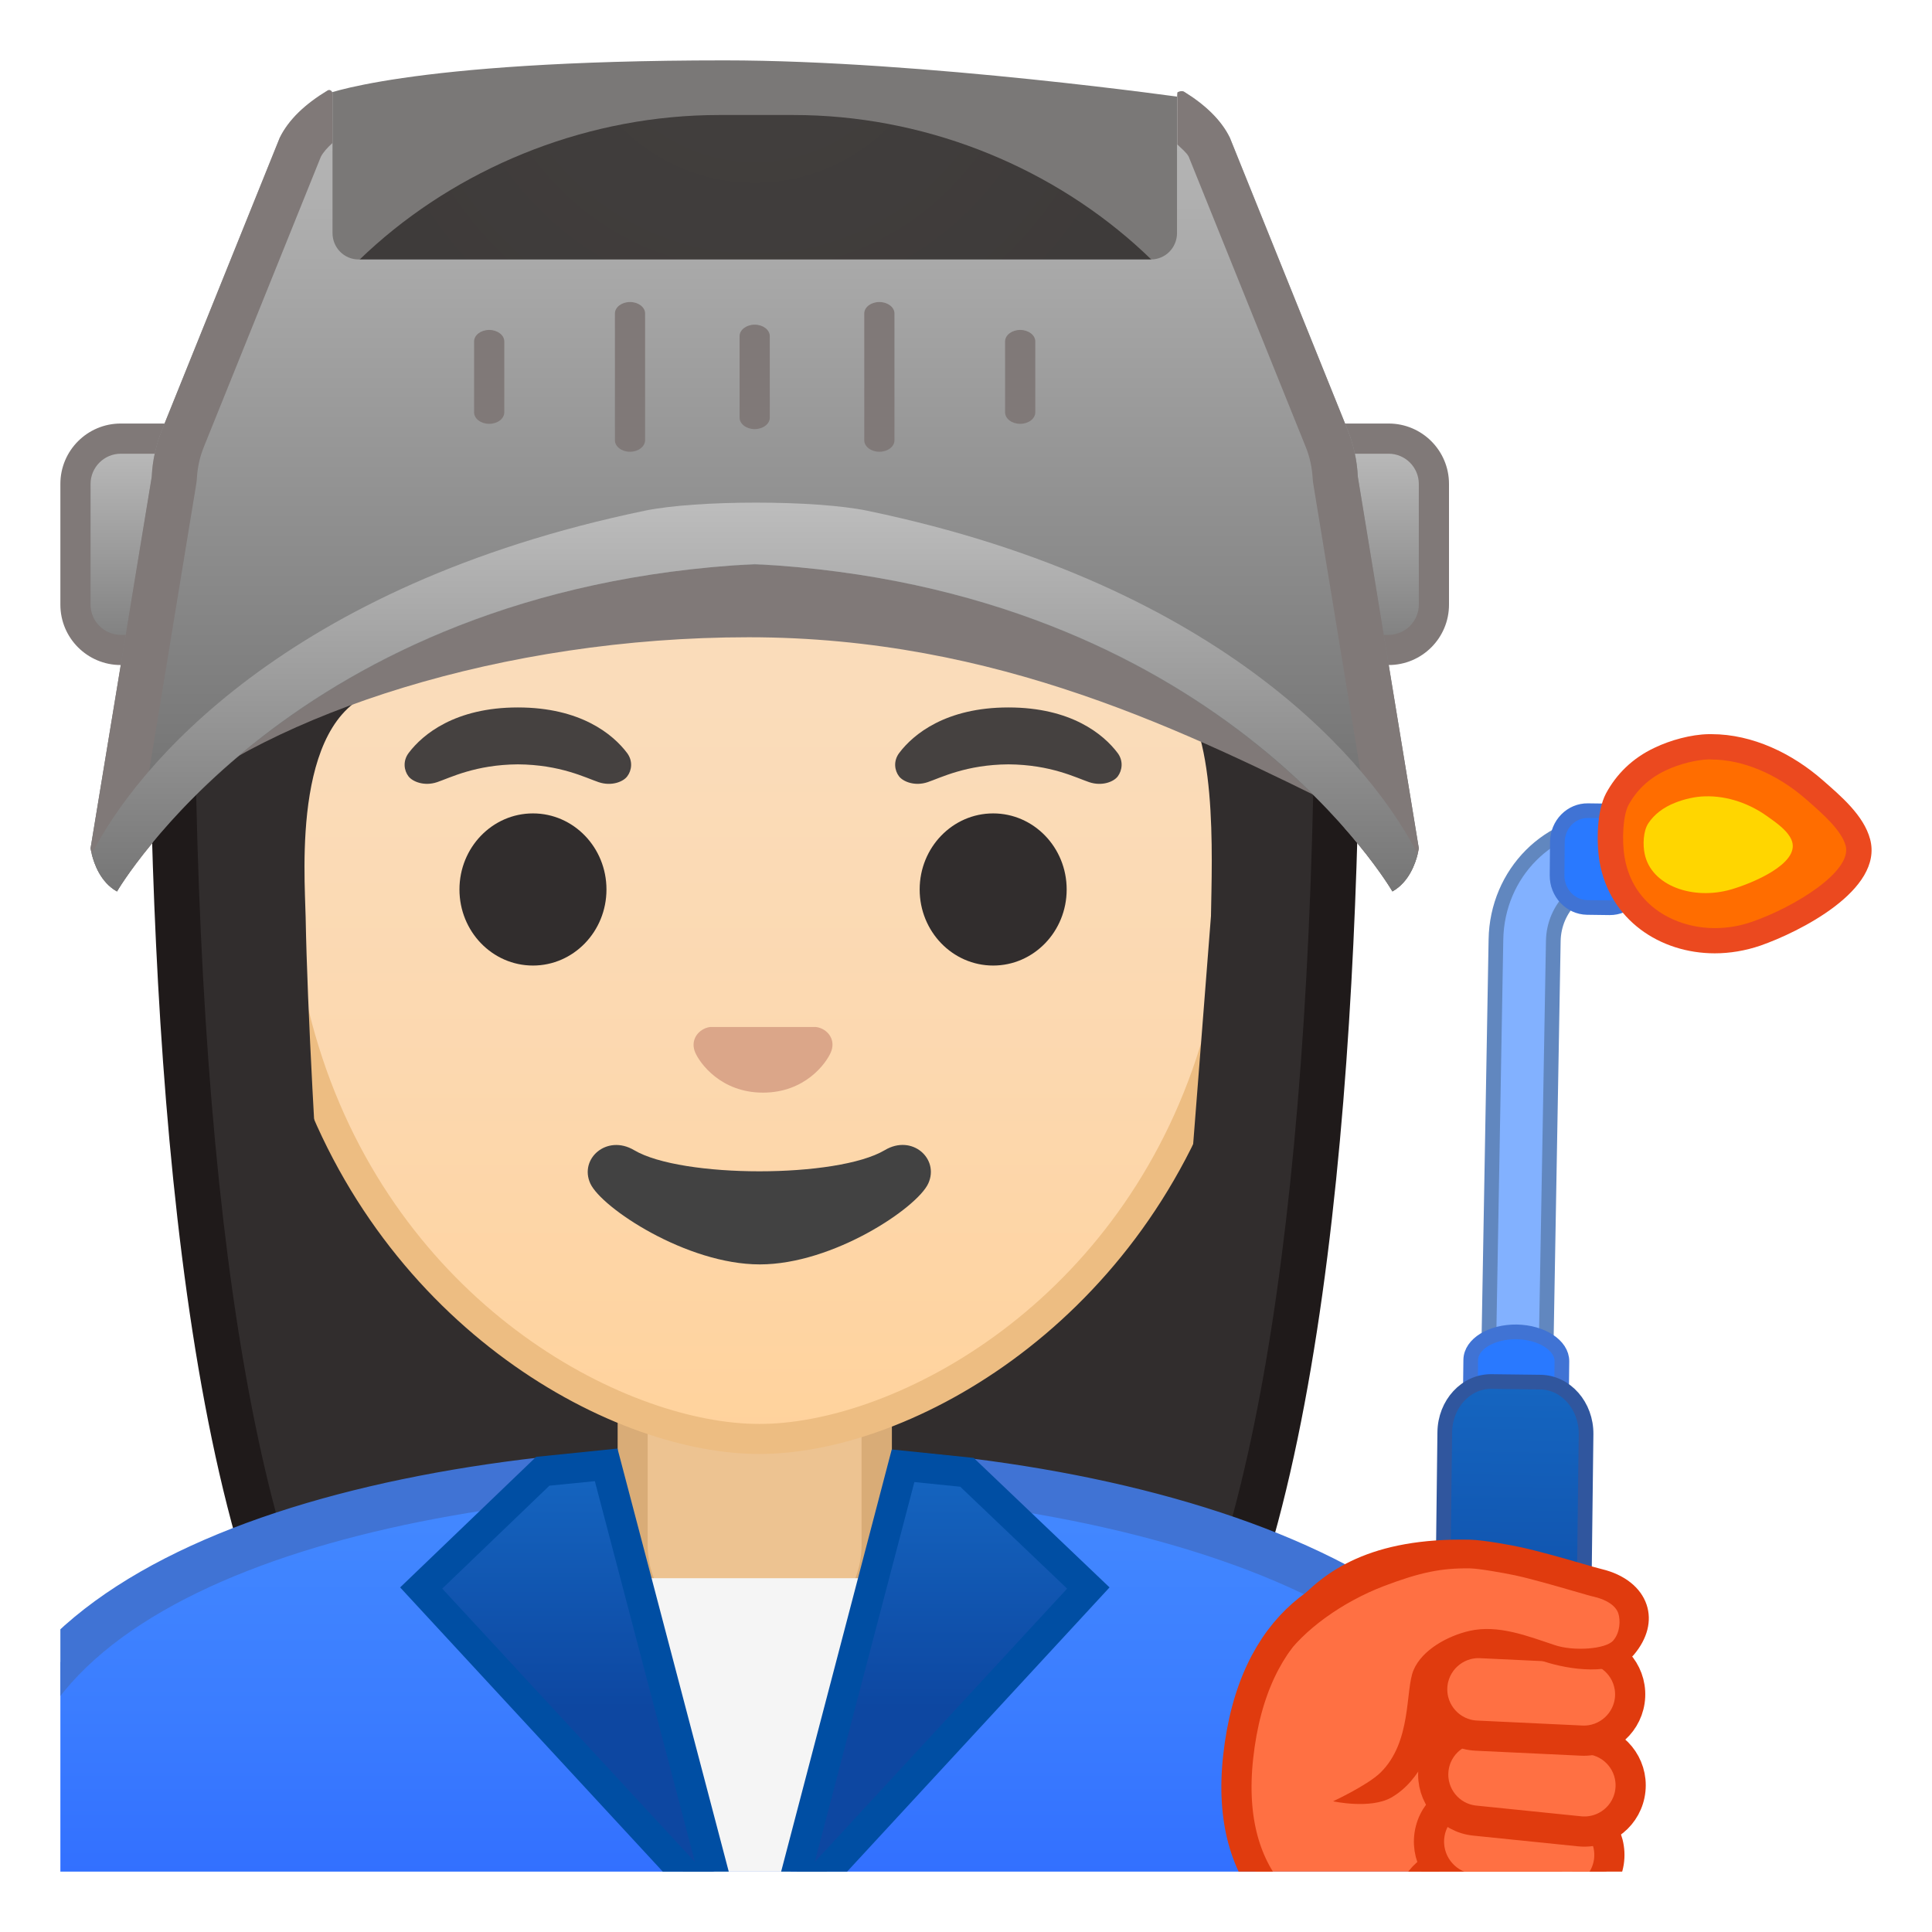 <svg width="128" height="128" style="enable-background:new 0 0 128 128;" xmlns="http://www.w3.org/2000/svg" xmlns:xlink="http://www.w3.org/1999/xlink">
  <g id="_x31_">
    <g>
      <defs>
        <rect id="SVGID_1_" height="120" width="120" x="4" y="4"/>
      </defs>
      <clipPath id="SVGID_3_">
        <use style="overflow:visible;" xlink:href="#SVGID_1_"/>
      </clipPath>
      <g style="clip-path:url(#SVGID_3_);">
        <defs>
          <rect id="SVGID_4_" height="100" width="84" x="8" y="20.06"/>
        </defs>
        <clipPath id="SVGID_5_">
          <use style="overflow:visible;" xlink:href="#SVGID_4_"/>
        </clipPath>
        <g style="clip-path:url(#SVGID_5_);">
          <radialGradient id="SVGID_6_" cx="-20.104" cy="-131.909" gradientTransform="matrix(0.826 0 0 0.826 66.856 101.287)" gradientUnits="userSpaceOnUse" r="57.904">
            <stop offset="0" style="stop-color:#454140"/>
            <stop offset="1" style="stop-color:#312D2D"/>
          </radialGradient>
          <path d="M33.02,119.82c0,0-6.8-0.35-10.21-5.09c-7.37-10.23-11.42-35.81-11.42-72.02 c0-1.66,0.26-16.4,10.66-26.83C28.8,9.12,38.4,5.69,50.57,5.69c12.08,0,21.52,3.38,28.05,10.04 c9.82,10.02,10.04,24.16,9.99,26.89c0,36.31-4.06,61.89-11.42,72.12c-3.3,4.59-9.79,5.06-10.25,5.09L50,119.79L33.02,119.82z" style="fill:url(#SVGID_6_);"/>
          <path d="M50.57,7.19c11.66,0,20.74,3.23,26.98,9.59c9.6,9.8,9.59,24.2,9.56,25.81l0,0.12 c0,35.9-3.96,61.17-11.14,71.15c-2.84,3.94-8.55,4.43-9.08,4.46l-16.9-0.03l-16.88,0.03c-0.58-0.04-6.25-0.54-9.08-4.46 c-7.18-9.98-11.14-35.24-11.14-71.17c0-0.63,0.08-15.58,10.22-25.75C29.57,10.47,38.81,7.19,50.57,7.19 M50.57,4.19 C9.56,4.19,9.89,42.1,9.89,42.71c0,24.56,1.88,59.25,11.71,72.9c3.9,5.41,11.43,5.71,11.43,5.71L50,121.29l16.97,0.03 c0,0,7.53-0.3,11.43-5.71c9.83-13.65,11.71-48.34,11.71-72.9C90.1,42.1,91.58,4.19,50.57,4.19L50.57,4.19z" style="fill:#1F1A1A;"/>
        </g>
      </g>
      <g id="XMLID_11_" style="clip-path:url(#SVGID_3_);">
        <linearGradient id="SVGID_7_" gradientUnits="userSpaceOnUse" x1="50" x2="50" y1="97.258" y2="136.074">
          <stop offset="3.247793e-03" style="stop-color:#448AFF"/>
          <stop offset="0.404" style="stop-color:#3B7DFF"/>
          <stop offset="1" style="stop-color:#2962FF"/>
        </linearGradient>
        <path d="M-0.5,136.07v-15.26c0-16.24,25.36-23.53,50.5-23.56h0.13c25.03,0,50.36,8.09,50.36,23.56 v15.26H-0.5z" style="fill:url(#SVGID_7_);"/>
        <path d="M50.13,98.76c12.9,0,25.42,2.19,34.36,6c6.62,2.83,14.51,7.91,14.51,16.05v13.76H1v-13.76 c0-15.2,24.61-22.03,49-22.06L50.13,98.76 M50.13,95.76c-0.05,0-0.09,0-0.13,0c-25.49,0.03-52,7.28-52,25.06v16.76h104v-16.76 C102,104.06,75.74,95.76,50.13,95.76L50.13,95.76z" style="fill:#4073D4;"/>
      </g>
      <g id="XMLID_3_" style="clip-path:url(#SVGID_3_);">
        <path d="M49.17,109.54c-4,0-7.26-3.22-7.26-7.17v-8.98h16.16v8.98c0,3.96-3.26,7.17-7.26,7.17H49.17z" style="fill:#EDC391;"/>
        <path d="M57.08,94.39v7.98c0,3.4-2.81,6.17-6.26,6.17h-1.65c-3.45,0-6.26-2.77-6.26-6.17v-7.98H50H57.08 M59.08,92.39H50h-9.08v9.98c0,4.51,3.7,8.17,8.26,8.17h1.65c4.56,0,8.26-3.66,8.26-8.17V92.39L59.08,92.39z" style="fill:#D9AC77;"/>
      </g>
      <g style="clip-path:url(#SVGID_3_);">
        <polygon points="39.44,104.56 59.33,104.56 50.01,130.61 " style="fill:#F5F5F5;"/>
        <g>
          <linearGradient id="SVGID_8_" gradientUnits="userSpaceOnUse" x1="37.964" x2="37.964" y1="97.274" y2="120.578">
            <stop offset="0" style="stop-color:#1565C0"/>
            <stop offset="0.682" style="stop-color:#0D47A1"/>
            <stop offset="1" style="stop-color:#0D47A1"/>
          </linearGradient>
          <polygon points="27.9,105.21 35.96,97.48 40.16,97.05 48.03,126.99 " style="fill:url(#SVGID_8_);"/>
          <path d="M39.41,98.13l6.63,25.23L29.3,105.25l7.1-6.82L39.41,98.13 M40.91,95.97l-5.39,0.55l-9.01,8.65 l23.51,25.44L40.91,95.97L40.91,95.97z" style="fill:#004EA3;"/>
        </g>
        <g>
          <linearGradient id="SVGID_9_" gradientUnits="userSpaceOnUse" x1="62.047" x2="62.047" y1="97.283" y2="120.579">
            <stop offset="0" style="stop-color:#1565C0"/>
            <stop offset="0.682" style="stop-color:#0D47A1"/>
            <stop offset="1" style="stop-color:#0D47A1"/>
          </linearGradient>
          <polygon points="59.83,97.11 64.06,97.55 72.1,105.21 52,126.99 " style="fill:url(#SVGID_9_);"/>
          <path d="M60.58,98.19l3.04,0.31l7.08,6.75l-16.72,18.11L60.58,98.19 M59.08,96.03l-9.06,34.58 l23.49-25.44l-9-8.58L59.08,96.03L59.08,96.03z" style="fill:#004EA3;"/>
        </g>
      </g>
      <g style="clip-path:url(#SVGID_3_);">
        <g>
          <linearGradient id="SVGID_10_" gradientUnits="userSpaceOnUse" x1="50.306" x2="50.306" y1="94.77" y2="17.947">
            <stop offset="0" style="stop-color:#FFD29C"/>
            <stop offset="0.024" style="stop-color:#FFD39E"/>
            <stop offset="0.316" style="stop-color:#FCD8AF"/>
            <stop offset="0.629" style="stop-color:#FADCBA"/>
            <stop offset="1" style="stop-color:#F9DDBD"/>
          </linearGradient>
          <path d="M50.31,95.33c-2.3,0-4.91-0.5-7.56-1.43c-11.33-4.01-24.57-16.34-24.57-37.88 c0-28.72,17.31-38.91,32.13-38.91c14.82,0,32.13,10.19,32.13,38.91c0,21.58-13.26,33.9-24.61,37.9 C55.19,94.84,52.59,95.33,50.31,95.33z" style="fill:url(#SVGID_10_);"/>
          <path d="M50.31,18.1L50.31,18.1c8.41,0,16.06,3.25,21.55,9.15c6.27,6.73,9.58,16.68,9.58,28.77 c0,21.06-12.9,33.07-23.94,36.96c-2.53,0.89-5.01,1.36-7.19,1.36c-2.19,0-4.69-0.48-7.23-1.38 c-11.03-3.9-23.9-15.92-23.9-36.94c0-12.09,3.31-22.03,9.58-28.77C34.24,21.35,41.9,18.1,50.31,18.1 M50.31,16.1L50.31,16.1 L50.31,16.1c-17.2,0-33.13,12.79-33.13,39.91c0,21.79,13.49,34.67,25.23,38.83c2.8,0.99,5.5,1.49,7.9,1.49 c2.38,0,5.07-0.49,7.85-1.47c11.76-4.14,25.28-17.03,25.28-38.84C83.44,28.89,67.51,16.1,50.31,16.1L50.31,16.1z" style="fill:#EDBD82;"/>
        </g>
        <g>
          <defs>
            <path id="SVGID_11_" d="M16.41,88.91l-1.5-51.44c0-16.95,15.78-29.85,32.73-29.85h4.93c16.95,0,32.54,12.9,32.54,29.85 l-1.5,51.18L16.41,88.91z"/>
          </defs>
          <clipPath id="SVGID_12_">
            <use style="overflow:visible;" xlink:href="#SVGID_11_"/>
          </clipPath>
          <g style="clip-path:url(#SVGID_12_);">
            <radialGradient id="SVGID_13_" cx="-22.869" cy="-123.059" gradientTransform="matrix(0.796 0 0 0.796 68.204 97.6)" gradientUnits="userSpaceOnUse" r="48.206">
              <stop offset="0" style="stop-color:#454140"/>
              <stop offset="1" style="stop-color:#312D2D"/>
            </radialGradient>
            <path d="M87.89,42.71c0,0,1.02-35.57-37.81-35.57S12.11,42.71,12.11,42.71s0.33,45.48,3.2,51.39 s7.2,5.71,7.2,5.71s-2.03-26.54-2.26-39.04c-0.06-2.92-0.94-13.73,5.16-15.09C47.76,40.66,60.41,28.8,60.41,28.8 c3.29,7.19,13.58,14.19,17.27,16.86c3.03,2.19,2.61,11.2,2.55,15.03l-3.05,39.06c0,0,4.68,0.37,7.65-5.64 C87.8,88.08,87.89,42.71,87.89,42.71z" style="fill:url(#SVGID_13_);"/>
          </g>
        </g>
        <g>
          <path d="M54.37,68.12c-0.1-0.04-0.21-0.07-0.32-0.08h-6.99c-0.11,0.01-0.21,0.04-0.32,0.08 c-0.63,0.26-0.98,0.91-0.68,1.61c0.3,0.7,1.69,2.66,4.49,2.66c2.8,0,4.19-1.96,4.49-2.66C55.35,69.03,55,68.37,54.37,68.12z" style="fill:#DBA689;"/>
          <g>
            <ellipse cx="35.31" cy="58.93" rx="4.87" ry="5.04" style="fill:#312D2D;"/>
            <ellipse cx="65.8" cy="58.93" rx="4.87" ry="5.04" style="fill:#312D2D;"/>
            <radialGradient id="SVGID_14_" cx="34.308" cy="49.395" gradientUnits="userSpaceOnUse" r="5.6">
              <stop offset="0.09" style="stop-color:#454140"/>
              <stop offset="1" style="stop-color:#454140"/>
            </radialGradient>
            <path d="M41.54,49.88c-0.93-1.23-3.07-3.01-7.23-3.01s-6.31,1.79-7.23,3.01 c-0.41,0.54-0.31,1.17-0.02,1.55c0.26,0.35,1.04,0.68,1.9,0.39c0.86-0.29,2.54-1.16,5.35-1.18c2.81,0.02,4.49,0.89,5.35,1.18 c0.86,0.29,1.64-0.03,1.9-0.39C41.85,51.05,41.95,50.42,41.54,49.88z" style="fill:url(#SVGID_14_);"/>
            <radialGradient id="SVGID_15_" cx="66.803" cy="49.395" gradientUnits="userSpaceOnUse" r="5.6">
              <stop offset="0.09" style="stop-color:#454140"/>
              <stop offset="1" style="stop-color:#454140"/>
            </radialGradient>
            <path d="M74.04,49.88c-0.93-1.23-3.07-3.01-7.23-3.01c-4.16,0-6.31,1.79-7.23,3.01 c-0.41,0.54-0.31,1.17-0.02,1.55c0.26,0.35,1.04,0.68,1.9,0.39c0.86-0.29,2.54-1.16,5.35-1.18c2.81,0.02,4.49,0.89,5.35,1.18 c0.86,0.29,1.64-0.03,1.9-0.39C74.34,51.05,74.45,50.42,74.04,49.88z" style="fill:url(#SVGID_15_);"/>
          </g>
          <path d="M58.62,76.2c-3.15,1.87-13.46,1.87-16.61,0c-1.81-1.07-3.65,0.57-2.9,2.21 c0.74,1.61,6.37,5.36,11.23,5.36s10.42-3.75,11.16-5.36C62.25,76.77,60.43,75.12,58.62,76.2z" style="fill:#424242;"/>
        </g>
      </g>
      <g style="clip-path:url(#SVGID_3_);">
        <g>
          <linearGradient id="SVGID_16_" gradientUnits="userSpaceOnUse" x1="10" x2="10" y1="28.952" y2="45.093">
            <stop offset="0" style="stop-color:#BDBDBD"/>
            <stop offset="1" style="stop-color:#757575"/>
          </linearGradient>
          <path d="M8,43.06c-1.65,0-3-1.35-3-3v-8c0-1.65,1.35-3,3-3h4c1.65,0,3,1.35,3,3v8 c0,1.65-1.35,3-3,3H8z" style="fill:url(#SVGID_16_);"/>
          <path d="M12,30.06c1.1,0,2,0.9,2,2v8c0,1.1-0.9,2-2,2H8c-1.1,0-2-0.9-2-2v-8c0-1.1,0.9-2,2-2H12 M12,28.06H8c-2.21,0-4,1.79-4,4v8c0,2.21,1.79,4,4,4h4c2.21,0,4-1.79,4-4v-8C16,29.85,14.21,28.06,12,28.06L12,28.06z" style="fill:#807978;"/>
        </g>
        <g>
          <linearGradient id="SVGID_17_" gradientUnits="userSpaceOnUse" x1="90" x2="90" y1="28.952" y2="45.093">
            <stop offset="0" style="stop-color:#BDBDBD"/>
            <stop offset="1" style="stop-color:#757575"/>
          </linearGradient>
          <path d="M88,43.06c-1.65,0-3-1.35-3-3v-8c0-1.65,1.35-3,3-3h4c1.65,0,3,1.35,3,3v8 c0,1.65-1.35,3-3,3H88z" style="fill:url(#SVGID_17_);"/>
          <path d="M92,30.06c1.1,0,2,0.9,2,2v8c0,1.1-0.9,2-2,2h-4c-1.1,0-2-0.9-2-2v-8c0-1.1,0.9-2,2-2H92 M92,28.06h-4c-2.21,0-4,1.79-4,4v8c0,2.21,1.79,4,4,4h4c2.21,0,4-1.79,4-4v-8C96,29.85,94.21,28.06,92,28.06L92,28.06z" style="fill:#807978;"/>
        </g>
        <path d="M78.7,21.68H21.3V6.34C21.3,6.34,26.72,4,48,4c13.15,0,30.7,2.5,30.7,2.5V21.68z" style="opacity:0.7;fill:#423F3E;"/>
        <g>
          <path d="M49.6,32.84c-13.33,0-31.05,6.41-39.1,10.97c0,0,0,5.77,0,9.88 c7.55-6.43,22.78-11.47,39.1-11.47c16.5,0,29.01,6.27,39.82,11.62c0.05-2.14,0.36-10.2-0.69-12.75 C80.68,36.43,63.09,32.84,49.6,32.84z" style="fill:#807978;"/>
          <g>
            <g>
              <linearGradient id="SVGID_18_" gradientUnits="userSpaceOnUse" x1="50" x2="50" y1="4.395" y2="51.564">
                <stop offset="0" style="stop-color:#BDBDBD"/>
                <stop offset="1" style="stop-color:#757575"/>
              </linearGradient>
              <path d="M89.96,31.59c-0.05-1.07-0.28-2.13-0.68-3.12l-7.8-19.35 c-0.58-1.18-1.64-2.18-3.03-3.04c-0.2-0.13-0.47,0.04-0.47,0.29v9.07c0,0.97-0.77,1.75-1.73,1.75H23.76 c-0.96,0-1.73-0.78-1.73-1.75l0-9.25c0-0.18-0.18-0.29-0.32-0.2c-1.46,0.88-2.57,1.91-3.17,3.13l-7.8,19.35 c-0.4,0.99-0.63,2.05-0.68,3.12L6,56.2c0,0,0.02,0.15,0.08,0.38c0.15,0.62,0.57,1.86,1.67,2.48c0,0,11.21-19.36,40.58-21.58 c1.11-0.08,2.23-0.08,3.34,0c29.37,2.22,40.58,21.58,40.58,21.58c1.1-0.62,1.52-1.86,1.67-2.48C93.98,56.35,94,56.2,94,56.2 L89.96,31.59z" style="fill:url(#SVGID_18_);"/>
            </g>
            <g>
              <path d="M67.59,28.08L67.59,28.08c-0.55,0-1-0.34-1-0.76v-4.7c0-0.42,0.45-0.76,1-0.76h0 c0.55,0,1,0.34,1,0.76v4.7C68.59,27.74,68.14,28.08,67.59,28.08z" style="fill:#807978;"/>
              <path d="M58.26,29.93L58.26,29.93c-0.55,0-1-0.34-1-0.76v-8.4c0-0.42,0.45-0.76,1-0.76h0 c0.55,0,1,0.34,1,0.76v8.4C59.26,29.59,58.82,29.93,58.26,29.93z" style="fill:#807978;"/>
              <path d="M50,28.43L50,28.43c-0.55,0-1-0.34-1-0.76v-5.4c0-0.42,0.45-0.76,1-0.76h0 c0.55,0,1,0.34,1,0.76v5.4C51,28.09,50.55,28.43,50,28.43z" style="fill:#807978;"/>
              <path d="M32.41,28.08L32.41,28.08c-0.55,0-1-0.34-1-0.76v-4.7c0-0.42,0.45-0.76,1-0.76l0,0 c0.55,0,1,0.34,1,0.76v4.7C33.41,27.74,32.96,28.08,32.41,28.08z" style="fill:#807978;"/>
              <path d="M41.74,29.93L41.74,29.93c-0.55,0-1-0.34-1-0.76v-8.4c0-0.42,0.45-0.76,1-0.76h0 c0.55,0,1,0.34,1,0.76v8.4C42.73,29.59,42.29,29.93,41.74,29.93z" style="fill:#807978;"/>
            </g>
            <g>
              <path d="M22.02,6.16C22.02,6.16,22.02,6.16,22.02,6.16c-0.03-0.11-0.12-0.19-0.22-0.19 c-0.03,0-0.07,0.01-0.1,0.03c-1.46,0.88-2.57,1.91-3.17,3.13l-7.8,19.35c-0.4,0.99-0.63,2.05-0.68,3.12L6,56.2 c0,0,0.02,0.15,0.08,0.38c0.15,0.62,0.58,1.86,1.67,2.48c0,0,0.75-1.28,2.35-3.21c0.18-0.22-0.22-2.29-0.31-4.21L13,32.08 c0.02-0.11,0.03-0.23,0.04-0.34c0.04-0.74,0.19-1.46,0.47-2.14l7.75-19.22c0.16-0.3,0.43-0.6,0.76-0.9V6.16z" style="fill:#807978;"/>
              <path d="M89.96,31.59c-0.05-1.07-0.28-2.13-0.68-3.12l-7.8-19.35c-0.58-1.18-1.64-2.18-3.03-3.04 c-0.05-0.03-0.1-0.04-0.15-0.04c-0.08,0-0.24,0.03-0.3,0.09v3.44c0.28,0.27,0.61,0.54,0.75,0.8l7.75,19.22 c0.28,0.68,0.43,1.41,0.47,2.14c0.01,0.12,0.02,0.23,0.04,0.34l3.21,19.57c-0.35-0.37-0.73-0.76-1.13-1.15v4.38 c2.17,2.47,3.17,4.18,3.17,4.18c1.1-0.62,1.52-1.86,1.67-2.48C93.98,56.35,94,56.2,94,56.2L89.96,31.59z" style="fill:#807978;"/>
            </g>
            <linearGradient id="SVGID_19_" gradientUnits="userSpaceOnUse" x1="50" x2="50" y1="33.302" y2="59.242">
              <stop offset="0" style="stop-color:#BDBDBD"/>
              <stop offset="1" style="stop-color:#757575"/>
            </linearGradient>
            <path d="M7.75,59.06c0,0,11.53-20.09,42.25-21.69c30.72,1.6,42.25,21.69,42.25,21.69 c1.1-0.62,1.52-1.86,1.67-2.48c-2.9-5.7-12.64-17.79-36.45-22.74c-3.44-0.72-11.33-0.72-14.77,0 C18.89,38.79,8.97,50.88,6.08,56.58C6.23,57.21,6.65,58.45,7.75,59.06z" style="fill:url(#SVGID_19_);"/>
          </g>
        </g>
      </g>
      <g style="clip-path:url(#SVGID_3_);">
        <g>
          <path d="M120.95,54.78l-14.1-0.32 c-4.2-0.09-7.67,3.39-7.74,7.79l-0.64,36.36l3.8,0.09l0.64-36.36c0.04-2.19,1.78-3.94,3.87-3.89l14.1,0.32L120.95,54.78z" style="fill:#82B1FF;stroke:#6187BF;stroke-width:0.973;stroke-miterlimit:10;"/>
          <path d="M106.64,60.14l-1.49-0.02 c-1.11-0.02-2-0.97-1.99-2.13l0.02-2.21c0.01-1.16,0.92-2.09,2.03-2.07l1.49,0.02c1.11,0.02,2,0.97,1.99,2.13l-0.02,2.21 C108.66,59.23,107.75,60.15,106.64,60.14z" style="fill:#2979FF;stroke:#4073D4;stroke-width:0.973;stroke-miterlimit:10;"/>
          <path d="M103.48,90.19 c0.01-1.05-1.33-1.92-3-1.95c-1.67-0.02-3.03,0.81-3.04,1.86L97,127.92l6.05,0.08L103.48,90.19z" style="fill:#2979FF;stroke:#4073D4;stroke-width:0.973;stroke-miterlimit:10;"/>
        </g>
        <linearGradient id="SVGID_20_" gradientTransform="matrix(1 0.02 -0.02 1 1.807 -2.317)" gradientUnits="userSpaceOnUse" x1="100.627" x2="100.627" y1="92.309" y2="125.99">
          <stop offset="0" style="stop-color:#1565C0"/>
          <stop offset="0.682" style="stop-color:#0D47A1"/>
          <stop offset="1" style="stop-color:#0D47A1"/>
        </linearGradient>
        <path d="M98.15,125.39l3.78,0.05 c1.54,0.02,2.8-1.36,2.82-3.08l0.33-27.34c0.02-1.88-1.33-3.42-3.01-3.45l-3.26-0.04c-1.68-0.02-3.07,1.48-3.09,3.36l-0.33,27.34 C95.38,123.96,96.61,125.37,98.15,125.39z" style="fill:url(#SVGID_20_);stroke:#30569E;stroke-width:0.973;stroke-miterlimit:10;"/>
        <g>
          <g>
            <path d="M113.61,62.33c-2.92,0-6.15-1.65-6.8-5.35c-0.22-1.22-0.15-3.1,0.33-4.01 c0.63-1.17,1.58-2.07,2.84-2.67c1.02-0.49,2.26-0.8,3.24-0.82l0.17,0c2.27,0,4.75,1.03,6.81,2.83l0.15,0.13 c1.12,0.99,2.4,2.1,2.74,3.38c0.66,2.47-3.78,5.02-6.73,6.04C115.46,62.17,114.54,62.33,113.61,62.33z" style="fill:#FF6D00;"/>
            <path d="M113.39,50.32c2.07,0,4.35,0.96,6.25,2.62l0.15,0.13c0.98,0.86,2.21,1.94,2.49,2.96 c0.45,1.7-3.38,4.06-6.2,5.04c-0.8,0.28-1.63,0.42-2.47,0.42c-2.57,0-5.41-1.44-5.97-4.66c-0.21-1.2-0.1-2.82,0.24-3.47 c0.54-1.01,1.37-1.79,2.46-2.31c0.9-0.43,2.04-0.72,2.9-0.74L113.39,50.32 M113.39,48.64c-0.06,0-0.12,0-0.19,0 c-1.17,0.02-2.54,0.4-3.58,0.9c-1.49,0.7-2.54,1.77-3.22,3.03c-0.62,1.17-0.64,3.28-0.42,4.55c0.67,3.82,3.99,6.04,7.63,6.04 c1,0,2.02-0.17,3.02-0.51c2.55-0.89,8.17-3.68,7.27-7.05c-0.42-1.58-1.94-2.86-3.15-3.92 C118.75,49.93,116.12,48.64,113.39,48.64L113.39,48.64z" style="fill:#EB491F;"/>
          </g>
          <path d="M109.21,54.54c0.37-0.56,0.96-1.04,1.78-1.36c0.57-0.23,1.33-0.41,1.96-0.42 c1.53-0.05,2.99,0.51,4.09,1.29c0.65,0.46,1.46,1.01,1.69,1.7c0.46,1.48-2.61,2.76-4.01,3.17c-2.54,0.75-5.34-0.23-5.76-2.37 C108.84,55.99,108.86,55.06,109.21,54.54z" style="fill:#FFD600;"/>
        </g>
      </g>
      <g style="clip-path:url(#SVGID_3_);">
        <path d=" M100.82,129.79l-8-0.25c-6.96-0.71-11.7-4.77-10.79-13.12c1.97-18.12,21.83-12.18,23.64-6.3 C108.37,118.92,103.92,130.1,100.82,129.79z" style="fill:#FF7043;stroke:#E03B0E;stroke-width:2;stroke-linecap:round;stroke-linejoin:round;stroke-miterlimit:10;"/>
        <path d=" M93.5,126L93.5,126c-0.27,1.7,0.89,3.29,2.59,3.57l4.33,0.69c1.7,0.27,3.29-0.89,3.57-2.59v0c0.27-1.7-0.89-3.29-2.59-3.57 l-4.33-0.69C95.37,123.14,93.77,124.3,93.5,126z" style="fill:#FF7043;stroke:#E03B0E;stroke-width:2;stroke-linecap:round;stroke-linejoin:round;stroke-miterlimit:10;"/>
        <path d=" M94.71,121.54L94.71,121.54c-0.26,1.71,0.91,3.31,2.62,3.58l5.68,0.87c1.71,0.26,3.31-0.91,3.58-2.62l0,0 c0.26-1.71-0.91-3.31-2.62-3.58l-5.68-0.87C96.58,118.66,94.97,119.83,94.71,121.54z" style="fill:#FF7043;stroke:#E03B0E;stroke-width:2;stroke-linecap:round;stroke-linejoin:round;stroke-miterlimit:10;"/>
        <path d=" M94.97,117.26L94.97,117.26c-0.17,1.68,1.05,3.19,2.74,3.36l6.95,0.71c1.68,0.17,3.19-1.05,3.36-2.74v0 c0.17-1.68-1.05-3.19-2.74-3.36l-6.95-0.71C96.64,114.35,95.14,115.57,94.97,117.26z" style="fill:#FF7043;stroke:#E03B0E;stroke-width:2;stroke-linecap:round;stroke-linejoin:round;stroke-miterlimit:10;"/>
        <path d=" M94.89,111.78L94.89,111.78c-0.08,1.69,1.23,3.13,2.92,3.21l6.98,0.33c1.69,0.08,3.13-1.23,3.21-2.92v0 c0.08-1.69-1.23-3.13-2.92-3.21l-6.98-0.33C96.41,108.78,94.97,110.09,94.89,111.78z" style="fill:#FF7043;stroke:#E03B0E;stroke-width:2;stroke-linecap:round;stroke-linejoin:round;stroke-miterlimit:10;"/>
        <g>
          <path d="M105.57,104.92c-0.77-0.19-3.45-1.06-5.22-1.45c-0.67-0.15-2.45-0.48-3.13-0.49 c-2.18-0.04-9.12,2.5-10.74,4.1c-0.79,0.78-0.85,2.21-1.04,3.21c0.38-0.41-4.71,8.94,5.07,7.16c4.09-0.52,3.01-5.45,4.36-6.82 c1.03-1.05,2.7-2.6,7.64-0.91c1.38,0.47,3.76,0.45,4.63-0.6C108.65,107.29,107.81,105.48,105.57,104.92z" style="fill:#FF7043;"/>
          <path d="M109.09,106.31c-0.38-1.13-1.46-1.99-2.96-2.35c-0.26-0.06-0.74-0.2-1.32-0.37 c-1.17-0.34-2.78-0.8-4-1.07c-0.62-0.14-2.52-0.49-3.38-0.51c-6.63-0.15-9.7,2.08-11.66,4.3c-1.29,1.45-1.06,4.1-0.73,3.61 c1.29-1.92,3.9-3.79,6.65-4.84c2.42-0.92,3.83-1.2,5.72-1.17c0.58,0.01,2.26,0.31,2.97,0.46c1.15,0.25,2.72,0.71,3.87,1.04 c0.62,0.18,1.13,0.33,1.4,0.39c0.83,0.2,1.41,0.6,1.57,1.1c0.14,0.43,0.13,1.25-0.34,1.79c-0.49,0.57-2.61,0.73-3.88,0.3 c-1.8-0.6-3.74-1.37-5.64-0.94c-1.44,0.33-3.14,1.25-3.71,2.6c-0.56,1.32-0.09,4.75-2.2,6.8c-0.87,0.84-3.13,1.89-3.13,1.89 s2.47,0.54,3.86-0.25c1.96-1.12,2.9-3.62,3.29-5.64c0.17-0.9,0.14-2.5,0.42-2.76c0.87-0.86,1.88-2.12,6.41-0.61 c1.58,0.52,4.68,1.03,5.95-0.45C109.15,108.56,109.45,107.38,109.09,106.31z" style="fill:#E03B0E;"/>
        </g>
      </g>
    </g>
  </g>
  <g id="grid" style="display:none;">
    <g style="display:inline;">
      <g style="opacity:0.6;">
        <circle cx="64" cy="64" r="28" style="opacity:0.61;fill:none;stroke:#000000;stroke-width:0.263;stroke-miterlimit:10;"/>
        <line style="opacity:0.61;fill:none;stroke:#000000;stroke-width:0.25;stroke-miterlimit:10;" x1="84" x2="84" y1="0" y2="128"/>
        <line style="opacity:0.61;fill:none;stroke:#000000;stroke-width:0.25;stroke-miterlimit:10;" x1="44" x2="44" y1="0" y2="128"/>
        <line style="opacity:0.61;fill:none;stroke:#000000;stroke-width:0.25;stroke-miterlimit:10;" x1="64" x2="64" y1="0" y2="128"/>
        <line style="opacity:0.61;fill:none;stroke:#000000;stroke-width:0.25;stroke-miterlimit:10;" x1="128" x2="0" y1="64" y2="64"/>
        <line style="opacity:0.61;fill:none;stroke:#000000;stroke-width:0.25;stroke-miterlimit:10;" x1="128" x2="0" y1="44" y2="44"/>
        <line style="opacity:0.61;fill:none;stroke:#000000;stroke-width:0.25;stroke-miterlimit:10;" x1="128" x2="0" y1="83.75" y2="83.75"/>
        <line style="opacity:0.61;fill:none;stroke:#000000;stroke-width:0.25;stroke-miterlimit:10;" x1="128" x2="0" y1="128" y2="0"/>
        <line style="opacity:0.61;fill:none;stroke:#000000;stroke-width:0.25;stroke-miterlimit:10;" x1="0" x2="128" y1="128" y2="0"/>
        <g style="opacity:0.61;">
          <path d="M64,4.26c32.94,0,59.74,26.8,59.74,59.74S96.94,123.74,64,123.74S4.26,96.94,4.26,64S31.06,4.26,64,4.26 M64,4 C30.86,4,4,30.86,4,64s26.86,60,60,60s60-26.86,60-60S97.14,4,64,4L64,4z"/>
        </g>
        <path d="M107.97,115.97H20.03 c-4.42,0-8.03-3.61-8.03-8.03V20.03c0-4.42,3.61-8.03,8.03-8.03h87.94c4.42,0,8.03,3.61,8.03,8.03v87.91 C116,112.36,112.39,115.97,107.97,115.97z" style="opacity:0.61;fill:none;stroke:#000000;stroke-width:0.258;stroke-miterlimit:10;"/>
        <path d="M100,124H28c-4.4,0-8-3.6-8-8 V12c0-4.4,3.6-8,8-8h72c4.4,0,8,3.6,8,8v104C108,120.4,104.4,124,100,124z" style="opacity:0.61;fill:none;stroke:#000000;stroke-width:0.263;stroke-miterlimit:10;"/>
        <path d="M113.77,108H14.23 C8.6,108,4,103.4,4,97.77V30.28c0-5.63,4.6-10.23,10.23-10.23h99.54c5.63,0,10.23,4.6,10.23,10.23v67.48 C124,103.4,119.4,108,113.77,108z" style="opacity:0.61;fill:none;stroke:#000000;stroke-width:0.263;stroke-miterlimit:10;"/>
      </g>
      <g>
        <g style="opacity:0.2;">
          <defs>
            <rect id="SVGID_2_" height="128" style="opacity:0.2;" width="128" x="0" y="0"/>
          </defs>
          <clipPath id="SVGID_21_">
            <use style="overflow:visible;" xlink:href="#SVGID_2_"/>
          </clipPath>
          <g style="clip-path:url(#SVGID_21_);">
            <g>
              <line style="fill:none;stroke:#000000;stroke-width:0.25;stroke-miterlimit:10;" x1="-28" x2="-28" y1="160" y2="-32"/>
              <line style="fill:none;stroke:#000000;stroke-width:0.25;stroke-miterlimit:10;" x1="-24" x2="-24" y1="160" y2="-32"/>
              <line style="fill:none;stroke:#000000;stroke-width:0.25;stroke-miterlimit:10;" x1="-20" x2="-20" y1="160" y2="-32"/>
              <line style="fill:none;stroke:#000000;stroke-width:0.25;stroke-miterlimit:10;" x1="-16" x2="-16" y1="160" y2="-32"/>
              <line style="fill:none;stroke:#000000;stroke-width:0.25;stroke-miterlimit:10;" x1="-12" x2="-12" y1="160" y2="-32"/>
              <line style="fill:none;stroke:#000000;stroke-width:0.25;stroke-miterlimit:10;" x1="-8" x2="-8" y1="160" y2="-32"/>
              <line style="fill:none;stroke:#000000;stroke-width:0.25;stroke-miterlimit:10;" x1="-4" x2="-4" y1="160" y2="-32"/>
              <line style="fill:none;stroke:#000000;stroke-width:0.25;stroke-miterlimit:10;" x1="0" x2="0" y1="160" y2="-32"/>
              <line style="fill:none;stroke:#000000;stroke-width:0.25;stroke-miterlimit:10;" x1="4" x2="4" y1="160" y2="-32"/>
              <line style="fill:none;stroke:#000000;stroke-width:0.25;stroke-miterlimit:10;" x1="8" x2="8" y1="160" y2="-32"/>
              <line style="fill:none;stroke:#000000;stroke-width:0.25;stroke-miterlimit:10;" x1="12" x2="12" y1="160" y2="-32"/>
              <line style="fill:none;stroke:#000000;stroke-width:0.25;stroke-miterlimit:10;" x1="16" x2="16" y1="160" y2="-32"/>
              <line style="fill:none;stroke:#000000;stroke-width:0.25;stroke-miterlimit:10;" x1="20" x2="20" y1="160" y2="-32"/>
              <line style="fill:none;stroke:#000000;stroke-width:0.25;stroke-miterlimit:10;" x1="24" x2="24" y1="160" y2="-32"/>
              <line style="fill:none;stroke:#000000;stroke-width:0.25;stroke-miterlimit:10;" x1="28" x2="28" y1="160" y2="-32"/>
              <line style="fill:none;stroke:#000000;stroke-width:0.25;stroke-miterlimit:10;" x1="32" x2="32" y1="160" y2="-32"/>
              <line style="fill:none;stroke:#000000;stroke-width:0.25;stroke-miterlimit:10;" x1="36" x2="36" y1="160" y2="-32"/>
              <line style="fill:none;stroke:#000000;stroke-width:0.25;stroke-miterlimit:10;" x1="40" x2="40" y1="160" y2="-32"/>
              <line style="fill:none;stroke:#000000;stroke-width:0.25;stroke-miterlimit:10;" x1="44" x2="44" y1="160" y2="-32"/>
              <line style="fill:none;stroke:#000000;stroke-width:0.25;stroke-miterlimit:10;" x1="48" x2="48" y1="160" y2="-32"/>
              <line style="fill:none;stroke:#000000;stroke-width:0.25;stroke-miterlimit:10;" x1="52" x2="52" y1="160" y2="-32"/>
              <line style="fill:none;stroke:#000000;stroke-width:0.25;stroke-miterlimit:10;" x1="56" x2="56" y1="160" y2="-32"/>
              <line style="fill:none;stroke:#000000;stroke-width:0.25;stroke-miterlimit:10;" x1="60" x2="60" y1="160" y2="-32"/>
              <line style="fill:none;stroke:#000000;stroke-width:0.25;stroke-miterlimit:10;" x1="64" x2="64" y1="160" y2="-32"/>
              <line style="fill:none;stroke:#000000;stroke-width:0.25;stroke-miterlimit:10;" x1="68" x2="68" y1="160" y2="-32"/>
              <line style="fill:none;stroke:#000000;stroke-width:0.25;stroke-miterlimit:10;" x1="72" x2="72" y1="160" y2="-32"/>
              <line style="fill:none;stroke:#000000;stroke-width:0.25;stroke-miterlimit:10;" x1="76" x2="76" y1="160" y2="-32"/>
              <line style="fill:none;stroke:#000000;stroke-width:0.25;stroke-miterlimit:10;" x1="80" x2="80" y1="160" y2="-32"/>
              <line style="fill:none;stroke:#000000;stroke-width:0.25;stroke-miterlimit:10;" x1="84" x2="84" y1="160" y2="-32"/>
              <line style="fill:none;stroke:#000000;stroke-width:0.25;stroke-miterlimit:10;" x1="88" x2="88" y1="160" y2="-32"/>
              <line style="fill:none;stroke:#000000;stroke-width:0.25;stroke-miterlimit:10;" x1="92" x2="92" y1="160" y2="-32"/>
              <line style="fill:none;stroke:#000000;stroke-width:0.25;stroke-miterlimit:10;" x1="96" x2="96" y1="160" y2="-32"/>
              <line style="fill:none;stroke:#000000;stroke-width:0.25;stroke-miterlimit:10;" x1="100" x2="100" y1="160" y2="-32"/>
              <line style="fill:none;stroke:#000000;stroke-width:0.25;stroke-miterlimit:10;" x1="104" x2="104" y1="160" y2="-32"/>
              <line style="fill:none;stroke:#000000;stroke-width:0.25;stroke-miterlimit:10;" x1="108" x2="108" y1="160" y2="-32"/>
              <line style="fill:none;stroke:#000000;stroke-width:0.25;stroke-miterlimit:10;" x1="112" x2="112" y1="160" y2="-32"/>
              <line style="fill:none;stroke:#000000;stroke-width:0.25;stroke-miterlimit:10;" x1="116" x2="116" y1="160" y2="-32"/>
              <line style="fill:none;stroke:#000000;stroke-width:0.25;stroke-miterlimit:10;" x1="120" x2="120" y1="160" y2="-32"/>
              <line style="fill:none;stroke:#000000;stroke-width:0.25;stroke-miterlimit:10;" x1="124" x2="124" y1="160" y2="-32"/>
              <line style="fill:none;stroke:#000000;stroke-width:0.25;stroke-miterlimit:10;" x1="128" x2="128" y1="160" y2="-32"/>
              <line style="fill:none;stroke:#000000;stroke-width:0.25;stroke-miterlimit:10;" x1="132" x2="132" y1="160" y2="-32"/>
              <line style="fill:none;stroke:#000000;stroke-width:0.25;stroke-miterlimit:10;" x1="136" x2="136" y1="160" y2="-32"/>
              <line style="fill:none;stroke:#000000;stroke-width:0.25;stroke-miterlimit:10;" x1="137" x2="137" y1="166.05" y2="-25.95"/>
              <line style="fill:none;stroke:#000000;stroke-width:0.25;stroke-miterlimit:10;" x1="144" x2="144" y1="160" y2="-32"/>
              <line style="fill:none;stroke:#000000;stroke-width:0.25;stroke-miterlimit:10;" x1="148" x2="148" y1="160" y2="-32"/>
              <line style="fill:none;stroke:#000000;stroke-width:0.25;stroke-miterlimit:10;" x1="152" x2="152" y1="160" y2="-32"/>
              <line style="fill:none;stroke:#000000;stroke-width:0.25;stroke-miterlimit:10;" x1="156" x2="156" y1="160" y2="-32"/>
            </g>
            <g>
              <line style="fill:none;stroke:#000000;stroke-width:0.25;stroke-miterlimit:10;" x1="-32" x2="160" y1="-28" y2="-28"/>
              <line style="fill:none;stroke:#000000;stroke-width:0.25;stroke-miterlimit:10;" x1="-32" x2="160" y1="-24" y2="-24"/>
              <line style="fill:none;stroke:#000000;stroke-width:0.25;stroke-miterlimit:10;" x1="-32" x2="160" y1="-20" y2="-20"/>
              <line style="fill:none;stroke:#000000;stroke-width:0.25;stroke-miterlimit:10;" x1="-32" x2="160" y1="-16" y2="-16"/>
              <line style="fill:none;stroke:#000000;stroke-width:0.25;stroke-miterlimit:10;" x1="-32" x2="160" y1="-12" y2="-12"/>
              <line style="fill:none;stroke:#000000;stroke-width:0.25;stroke-miterlimit:10;" x1="-32" x2="160" y1="-8" y2="-8"/>
              <line style="fill:none;stroke:#000000;stroke-width:0.25;stroke-miterlimit:10;" x1="-32" x2="160" y1="-4" y2="-4"/>
              <line style="fill:none;stroke:#000000;stroke-width:0.25;stroke-miterlimit:10;" x1="-32" x2="160" y1="0" y2="0"/>
              <line style="fill:none;stroke:#000000;stroke-width:0.25;stroke-miterlimit:10;" x1="-32" x2="160" y1="4" y2="4"/>
              <line style="fill:none;stroke:#000000;stroke-width:0.25;stroke-miterlimit:10;" x1="-32" x2="160" y1="8" y2="8"/>
              <line style="fill:none;stroke:#000000;stroke-width:0.25;stroke-miterlimit:10;" x1="-32" x2="160" y1="12" y2="12"/>
              <line style="fill:none;stroke:#000000;stroke-width:0.25;stroke-miterlimit:10;" x1="-32" x2="160" y1="16" y2="16"/>
              <line style="fill:none;stroke:#000000;stroke-width:0.25;stroke-miterlimit:10;" x1="-32" x2="160" y1="20" y2="20"/>
              <line style="fill:none;stroke:#000000;stroke-width:0.25;stroke-miterlimit:10;" x1="-32" x2="160" y1="24" y2="24"/>
              <line style="fill:none;stroke:#000000;stroke-width:0.25;stroke-miterlimit:10;" x1="-32" x2="160" y1="28" y2="28"/>
              <line style="fill:none;stroke:#000000;stroke-width:0.25;stroke-miterlimit:10;" x1="-32" x2="160" y1="32" y2="32"/>
              <line style="fill:none;stroke:#000000;stroke-width:0.25;stroke-miterlimit:10;" x1="-32" x2="160" y1="36" y2="36"/>
              <line style="fill:none;stroke:#000000;stroke-width:0.25;stroke-miterlimit:10;" x1="-32" x2="160" y1="40" y2="40"/>
              <line style="fill:none;stroke:#000000;stroke-width:0.25;stroke-miterlimit:10;" x1="-32" x2="160" y1="44" y2="44"/>
              <line style="fill:none;stroke:#000000;stroke-width:0.25;stroke-miterlimit:10;" x1="-32" x2="160" y1="48" y2="48"/>
              <line style="fill:none;stroke:#000000;stroke-width:0.25;stroke-miterlimit:10;" x1="-32" x2="160" y1="52" y2="52"/>
              <line style="fill:none;stroke:#000000;stroke-width:0.25;stroke-miterlimit:10;" x1="-32" x2="160" y1="56" y2="56"/>
              <line style="fill:none;stroke:#000000;stroke-width:0.25;stroke-miterlimit:10;" x1="-32" x2="160" y1="60" y2="60"/>
              <line style="fill:none;stroke:#000000;stroke-width:0.25;stroke-miterlimit:10;" x1="-32" x2="160" y1="64" y2="64"/>
              <line style="fill:none;stroke:#000000;stroke-width:0.25;stroke-miterlimit:10;" x1="-32" x2="160" y1="68" y2="68"/>
              <line style="fill:none;stroke:#000000;stroke-width:0.25;stroke-miterlimit:10;" x1="-32" x2="160" y1="72" y2="72"/>
              <line style="fill:none;stroke:#000000;stroke-width:0.25;stroke-miterlimit:10;" x1="-32" x2="160" y1="76" y2="76"/>
              <line style="fill:none;stroke:#000000;stroke-width:0.25;stroke-miterlimit:10;" x1="-32" x2="160" y1="80" y2="80"/>
              <line style="fill:none;stroke:#000000;stroke-width:0.25;stroke-miterlimit:10;" x1="-32" x2="160" y1="84" y2="84"/>
              <line style="fill:none;stroke:#000000;stroke-width:0.25;stroke-miterlimit:10;" x1="-32" x2="160" y1="88" y2="88"/>
              <line style="fill:none;stroke:#000000;stroke-width:0.25;stroke-miterlimit:10;" x1="-32" x2="160" y1="92" y2="92"/>
              <line style="fill:none;stroke:#000000;stroke-width:0.25;stroke-miterlimit:10;" x1="-32" x2="160" y1="96" y2="96"/>
              <line style="fill:none;stroke:#000000;stroke-width:0.25;stroke-miterlimit:10;" x1="-32" x2="160" y1="100" y2="100"/>
              <line style="fill:none;stroke:#000000;stroke-width:0.25;stroke-miterlimit:10;" x1="-32" x2="160" y1="104" y2="104"/>
              <line style="fill:none;stroke:#000000;stroke-width:0.25;stroke-miterlimit:10;" x1="-32" x2="160" y1="108" y2="108"/>
              <line style="fill:none;stroke:#000000;stroke-width:0.25;stroke-miterlimit:10;" x1="-32" x2="160" y1="112" y2="112"/>
              <line style="fill:none;stroke:#000000;stroke-width:0.25;stroke-miterlimit:10;" x1="-32" x2="160" y1="116" y2="116"/>
              <line style="fill:none;stroke:#000000;stroke-width:0.25;stroke-miterlimit:10;" x1="-32" x2="160" y1="120" y2="120"/>
              <line style="fill:none;stroke:#000000;stroke-width:0.25;stroke-miterlimit:10;" x1="-32" x2="160" y1="124" y2="124"/>
              <line style="fill:none;stroke:#000000;stroke-width:0.25;stroke-miterlimit:10;" x1="-32" x2="160" y1="128" y2="128"/>
              <line style="fill:none;stroke:#000000;stroke-width:0.25;stroke-miterlimit:10;" x1="-32" x2="160" y1="132" y2="132"/>
              <line style="fill:none;stroke:#000000;stroke-width:0.25;stroke-miterlimit:10;" x1="-32" x2="160" y1="136" y2="136"/>
              <line style="fill:none;stroke:#000000;stroke-width:0.25;stroke-miterlimit:10;" x1="-32" x2="160" y1="140" y2="140"/>
              <line style="fill:none;stroke:#000000;stroke-width:0.25;stroke-miterlimit:10;" x1="-32" x2="160" y1="144" y2="144"/>
              <line style="fill:none;stroke:#000000;stroke-width:0.25;stroke-miterlimit:10;" x1="-32" x2="160" y1="148" y2="148"/>
              <line style="fill:none;stroke:#000000;stroke-width:0.25;stroke-miterlimit:10;" x1="-32" x2="160" y1="152" y2="152"/>
              <line style="fill:none;stroke:#000000;stroke-width:0.25;stroke-miterlimit:10;" x1="-32" x2="160" y1="156" y2="156"/>
            </g>
            <path d="M159.75-31.75v191.5h-191.5v-191.5H159.75 M160-32H-32v192h192V-32L160-32z"/>
          </g>
        </g>
        <g>
          <rect height="128" style="opacity:0.3;fill:#F44336;" width="4" x="0" y="0"/>
          <rect height="128" style="opacity:0.3;fill:#F44336;" width="4" x="124" y="0"/>
          <rect height="120" style="opacity:0.3;fill:#F44336;" transform="matrix(-1.836970e-16 1 -1 -1.836970e-16 66 -62)" width="4" x="62" y="-58"/>
          <rect height="120" style="opacity:0.3;fill:#F44336;" transform="matrix(-1.836970e-16 1 -1 -1.836970e-16 190 62)" width="4" x="62" y="66"/>
        </g>
      </g>
    </g>
  </g>
</svg>